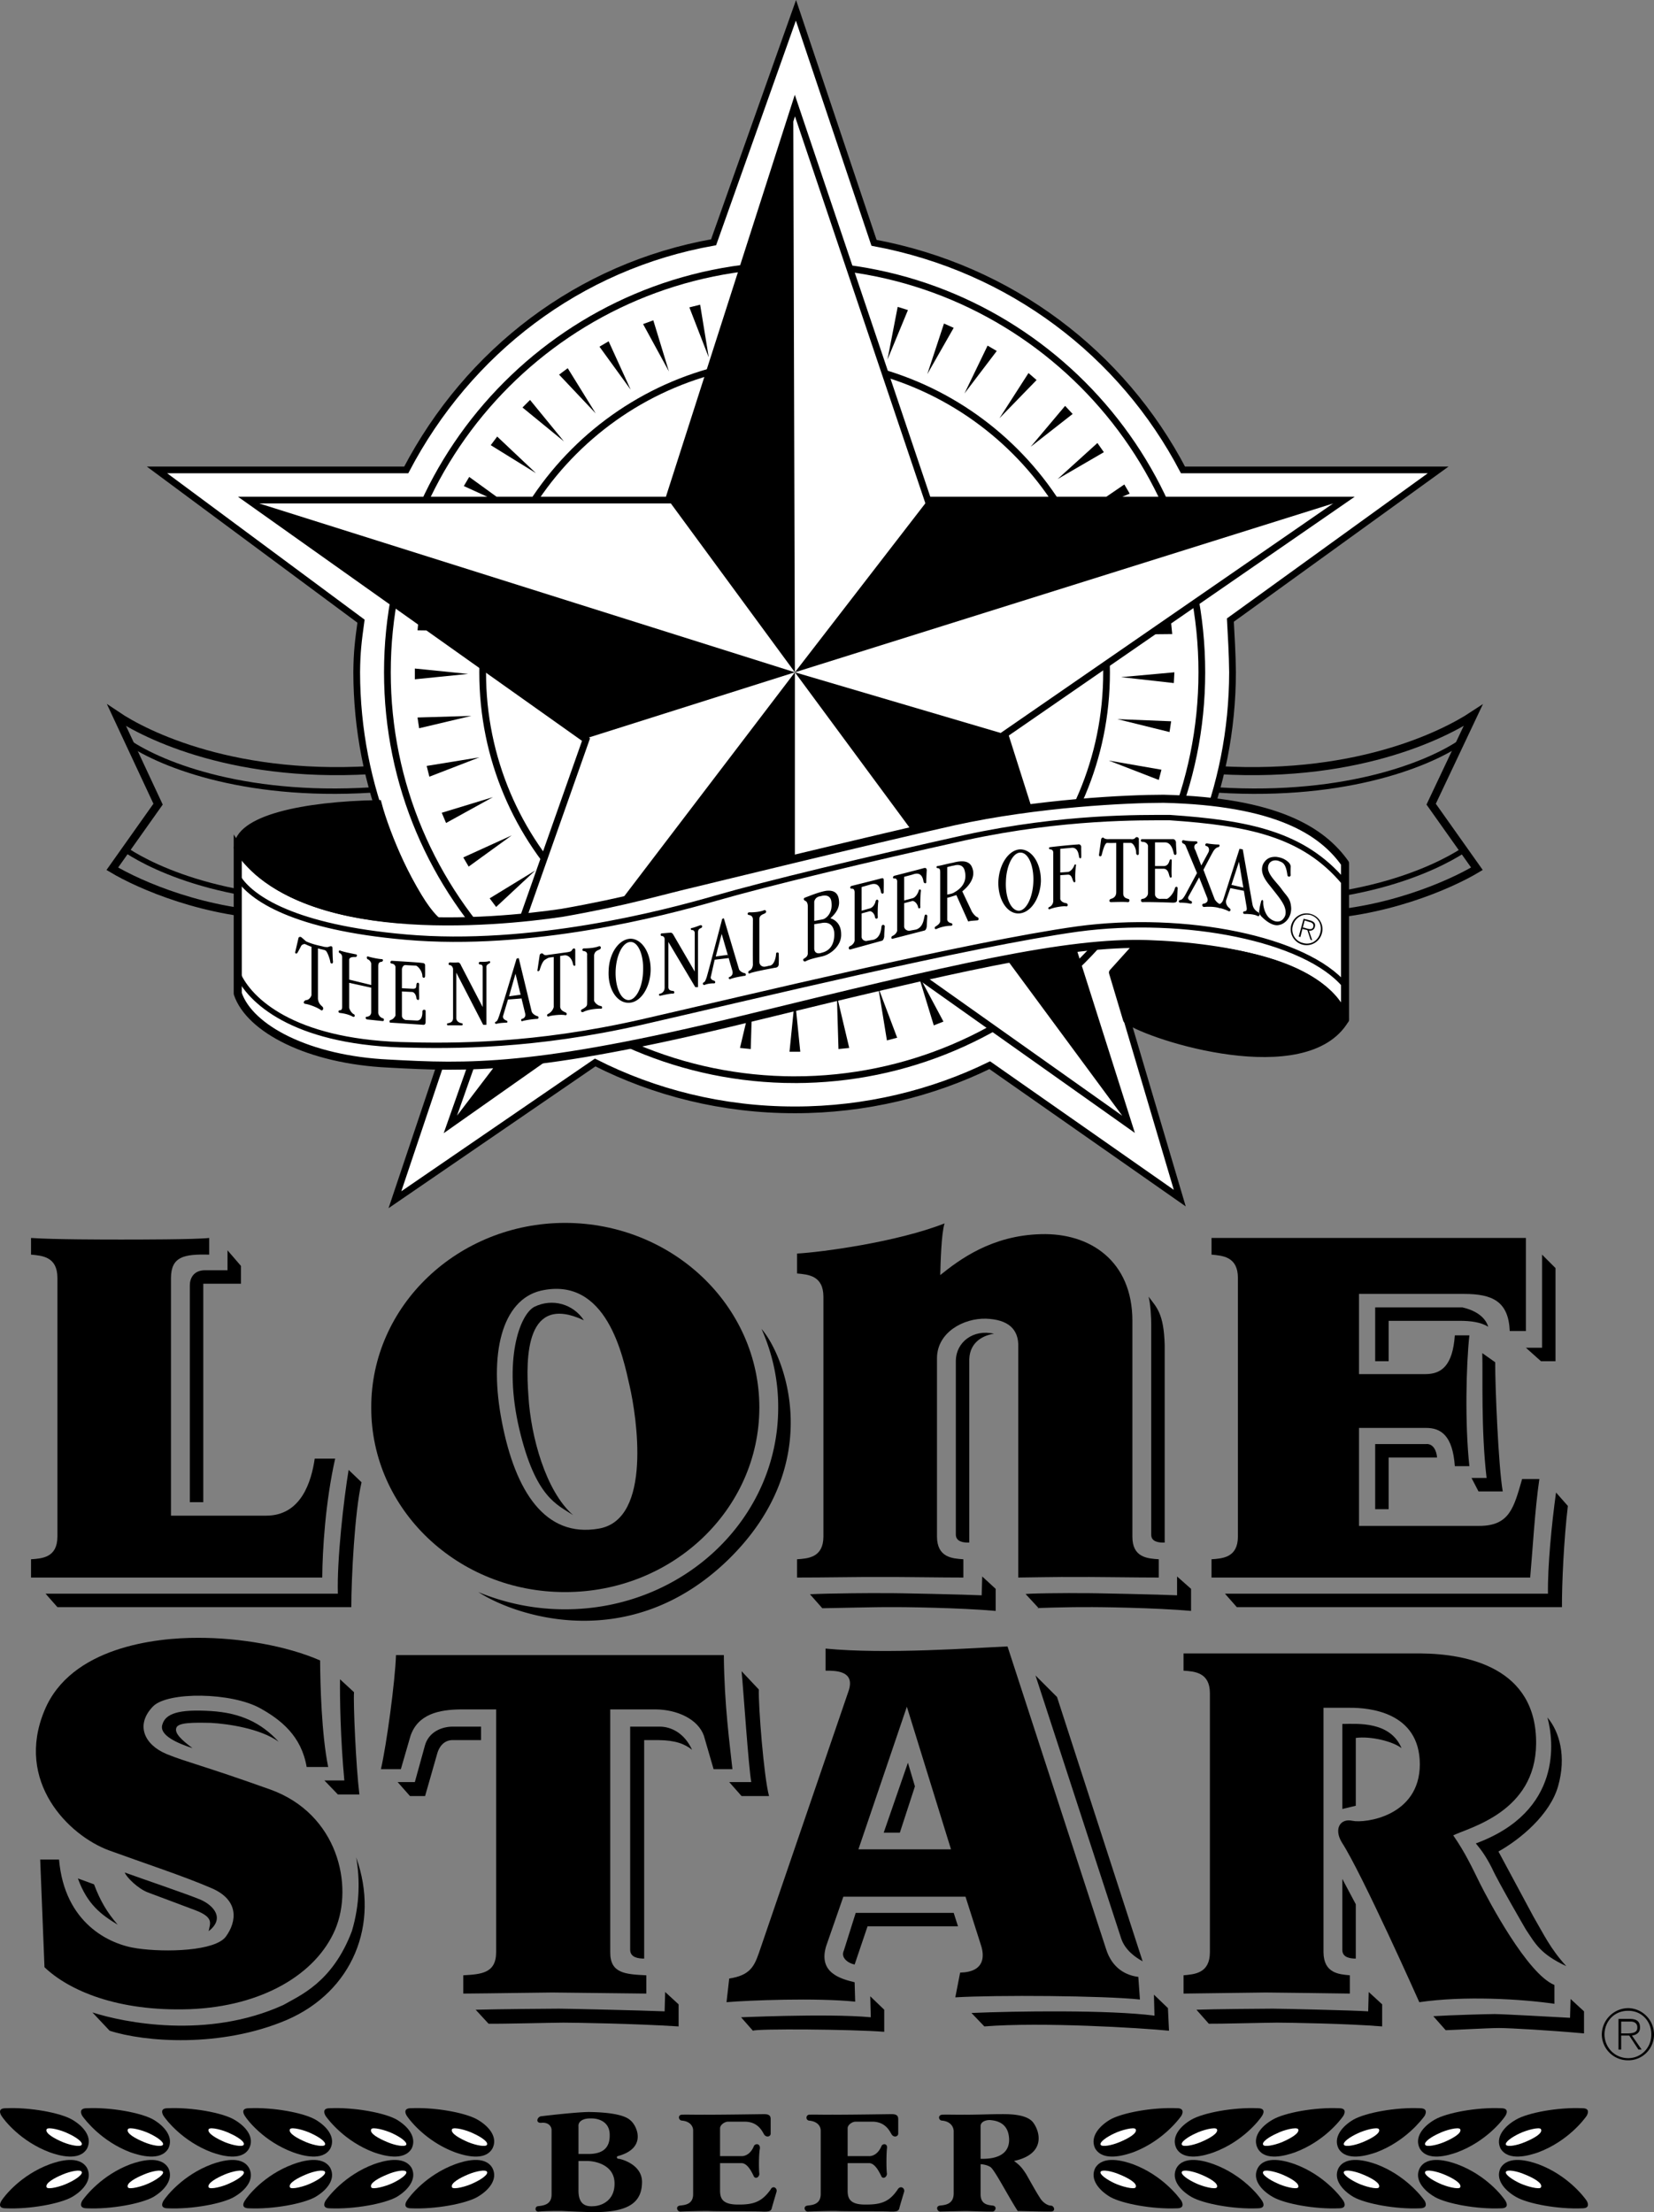 <svg xmlns="http://www.w3.org/2000/svg" width="307.264" height="411.017"><rect width="100%" height="100%" fill="#808080" stroke="none"/><path d="M31.764 237.415c.039-3.945 2.406-4.418 7.101-4.3v-3.099c-2.644.297-13.375.297-16.398.297-2.973 0-12.442 0-16.703-.297v3.098c2.05.195 4.89.356 4.902 4.3v48.102c-.012 3.903-2.851 4.059-4.902 4.2v3.398h54.101c.032-5.039.582-14.035 2.399-22.098h-3.797c-.625 4.278-2.516 10.586-9 10.598H31.764v-44.2"/><path d="m8.467 296.114 2.2 2.5h54.597c-.004-5.332.629-17.8 1.902-23.2l-2.402-2.3c-.922 5.57-2.184 16.695-2 23H8.467m29.297-17h-2.5v-40.3c.011-1.243.64-2.821 2.902-2.798h4.098v-3.703l2.5 2.903v3.3h-7v40.598m81.902 44.199v40.602c-1.05-.012-2.55-.168-2.601-1.602v-41.5h5.5c2.125.008 4.57 1.192 6 4.301-1.348-1.059-3.008-1.77-6.301-1.8h-2.598m-31.301 50.101c4.368-.121 14.153-.2 15.5-.2 1.336 0 15.223.317 19.602.5l.098-3.6 2.5 2.3v4.101c-8.399-.539-19.29-.695-21.399-.703-2.148.008-11.144.242-13.902.203l-2.399-2.601m-14.5-42.301 2.301 2.602h2.8l2.2-7.7c.52-2.039 1.781-2.671 2.8-2.703h5.4v-2.5h-5.301c-1.985.008-4.352.953-5.098 3.403l-1.902 6.898h-3.2"/><path d="M113.365 317.614h8.5c3.93.047 7.797 1.785 8.899 4.902l1.8 6.2h3.5c-.484-4.582-1.511-11.84-1.597-21.2H73.565c-.168 4.938-1.747 16.618-2.801 21.2h3.703l1.797-6.2c1.398-4.066 5.34-4.855 9.3-4.902h6.602v45.102c.012 3.953-2.828 4.109-6.101 4.3v3.399c5.64-.04 14.793-.2 16.5-.2 1.765 0 12.656.16 17.5.2v-3.399c-3.899-.191-6.739-.347-6.7-4.3v-45.102"/><path d="M137.764 310.516c.34 3.516 1.289 17.801 1.8 20.598h-4.097l2.297 2.602h5.101c-.972-3.586-2-16.84-1.898-19.801l-3.203-3.399m111.601 38.598v13.2c.012 1.433 1.512 1.59 2.5 1.6v-10.1l-2.5-4.7"/><path d="M245.865 317.313v45.403c.04 3.953 2.883 4.109 4.899 4.3v3.399c-2.965-.04-13.852-.2-15.598-.2-1.726 0-10.879.16-15.3.2v-3.399c2.05-.191 4.894-.347 4.898-4.3v-48.102c-.004-3.894-2.848-4.055-4.899-4.2v-3.198h44.102c8.523.074 21.539 2.574 21.398 16.8-.125 12.649-12.375 15.524-15.398 17 2.273 3.274 3.523 6.024 5 9 1.523 3.024 8.773 16.774 13.797 18.797v3.5c-6.149-.898-16.774-1.523-25.098-.297 0 0-10.676-23.976-14.402-29.703-1.524-2.523-.274-4.523 2-4 2.226.477 12.476-.773 12.5-10.5-.024-9.773-9.524-10.523-13-10.5h-4.899"/><path d="M222.264 373.415c3.047-.121 12.832-.2 14.203-.2 1.312 0 15.2.317 17.7.5l.097-3.6 2.5 2.3v4.101c-6.516-.539-17.406-.695-19.5-.703-2.168.008-11.164.242-12.7.203l-2.3-2.601m-42.199-120.899v34.098c-1 .04-2.5-.117-2.5-1.5v-32.3c.05-3.4 3.175-5.9 7.101-5-1.676.226-4.476 1.312-4.601 4.702m-29.598 43.7c3.031-.172 12.816-.25 14.2-.2 1.3-.05 15.187.266 17.698.399l.102-3.5 2.5 2.3v4.098c-6.535-.586-17.422-.742-19.602-.699-2.082-.043-11.078.191-12.601.2l-2.297-2.598m65.898-46.301v36.7c-1.043.038-2.543-.118-2.5-1.5v-39c0-1.2-.125-3.95-.5-5.2 1.5 2 2.84 3.086 3 9"/><path d="M210.365 245.415c0-11.125-7.875-16.375-17-16.102-9.125.227-15.125 4.727-18.699 7.602.074-2.5.2-7.625.8-9.602-8.85 3.477-22.85 5.352-27.401 5.602v3.7c2.039.194 4.878.355 4.902 4.3v44.601c-.024 3.903-2.863 4.059-4.902 4.2v3.398c4.406.012 13.562-.148 15.3-.098 1.73-.05 12.621.11 15.602.098v-3.398c-2.031-.141-4.875-.297-4.902-4.2v-33.203c.05-4.773 4.925-7.398 9.101-7.297 4.074.149 6.121 1.899 6 5.297v42.801c-.437.012 8.715-.148 10.5-.098 1.688-.05 12.578.11 15.598.098v-3.398c-2.074-.141-4.914-.297-4.899-4.2v-40.101m-19.8 50.801c-.81-.172 8.976-.25 10.3-.2 1.356-.05 15.246.266 17.801.399v-3.5l2.598 2.3v4.098c-6.574-.586-17.465-.742-19.598-.699-2.125-.043-11.121.191-8.7.2l-2.401-2.598"/><path d="M141.467 246.915c2.012 4.52 3.121 9.45 3.098 14.601.023 20.723-17.708 37.5-39.598 37.5a41.958 41.958 0 0 1-16.102-3.203c6.875 4.477 28.125 11.727 46.399-6 18.226-17.773 10.699-37.699 6.203-42.898"/><path d="M100.467 239.813c12.273-2.773 15.273 12.227 16.5 17.703 1.273 5.524 4.273 24.774-5.703 26.5-10.024 1.774-15.524-6.976-18-19.703-2.524-12.773-.024-22.773 7.203-24.5l4.5-12.597c-19.89.027-36.04 15.382-36 34.3-.04 18.965 16.11 34.32 36 34.297 19.937.024 36.086-15.332 36.098-34.297-.012-18.918-16.16-34.273-36.098-34.3l-4.5 12.597"/><path d="M108.467 245.313c-1.977-3.023-5.852-4.148-9.203-2.5-2.774 1.477-5.774 9.977-2.797 22.703 3.023 12.774 7.023 14.024 10 16-5.102-4.476-7.852-14.601-8.3-22.101-.552-7.5-.427-19.125 10.3-14.102m180.598 32c-.817 5.844-1.579 13.828-1.5 18.801h-60l2.199 2.5h60.402c-.031-4.172.36-12.738 1.098-18.8l-2.2-2.5m-5.597-26.899 2.797 2.5h2.703v-17.3l-2.5-2.5v17.3h-3m-25.5 2.5h-2.5v-10h16.2c2.198.5 4.198 1.625 4.8 3.601-1.352-.851-3.227-1.101-5.3-1.101h-13.2v7.5"/><path d="M252.467 255.313h12.398c2.875-.023 5-1.523 5.399-7.199h2.703c-.602 5.55-.852 16.426 0 24.3h-2.703c-.399-5.624-2.524-7.124-5.399-7.1h-12.398v18.202h22.297c5.726.024 6.476-3.476 8-8.703h3.203c-.852 5.852-1.227 12.977-1.703 18.301h-59.2v-3.398c2.047-.141 4.887-.297 4.903-4.2v-48.101c-.016-3.945-2.856-4.106-4.902-4.3v-3.099h58.402v17.297h-3c-.227-5.523-3.227-6.898-8.5-6.898h-19.5v14.898"/><path d="M257.967 280.415h-2.5v-12.102h9.398c1.375-.148 2 1.227 2.102 2.5h-9v9.602m17.398-29c.125 4.25-.25 14.25.801 23.2h-2.8l1.3 2.5h4.5c-.8-4.575-1.426-19.575-1.402-24l-2.399-1.7M7.467 345.516l.797 20c4.476 4.274 13.476 8.274 27 7.797 13.476-.523 23.476-6.523 27-14.797 3.476-8.226.476-21.476-12-26-12.524-4.476-15.656-5.113-19.297-6.601-4.227-1.75-5.856-5.496-2.5-8.899 2.773-2.726 14.523-2.601 19.898.399 3.82 2.133 7.625 5.125 8.602 10.898h4c-1.227-6.023-1.477-15.273-1.5-19.797-6.227-2.726-14.977-4.226-22.703-4.203-7.774-.023-23.637 1.703-28.5 13.5-5.524 13.227 4.476 23.227 12 26 6.515 2.375 13.726 4.727 19 7 5.226 2.227 4.726 6.227 2.703 9-1.977 2.727-11.227 2.977-16.5 2.203-5.227-.726-13.477-4.726-14.5-16.5h-3.5"/><path d="M35.764 324.813c-2.774-.898-6.274-2.398-5.598-4.398.574-2 2.95-2.875 9-2.5 5.442.344 9.324 2.125 12.598 5.7-3.399-2.45-9.399-3.325-12.598-3.5-3.3-.075-6.05-.075-6.402.901-.399 1.024.976 2.274 3 3.797m-21.297 24.203 3 1.098c1.148 3.05 2.398 5.176 4.398 7.5-3-1.824-5.625-3.7-7.398-8.598m8.699-1.101c3.45 1.25 11.95 4.125 14.2 5.101 2.25 1.024 4.5 3.399 1.398 5.797.226-1.398 1.101-2.523-2.5-3.898-2.801-1.055-8.797-3.3-8.797-3.3-1.852-.7-3.977-2.825-4.3-3.7m42.999-2.801c4.45 12.426-.676 24.926-12.902 30.2-12.274 5.226-26.399 4.1-32.899 2l-3.199-3.4c5.824 1.876 21.406 5.056 35.5-1.398 2.95-1.726 9.074-4.101 12.7-13.703 1.5-5.023 1.5-9.773.8-13.699m-3-33.098c-.05 3.274.074 11.024.8 18.797h-3.702l2.5 2.602h4c-.649-5.25-1.149-17-1-19l-2.598-2.399m188.699 23.5-2.5.598v-15.8c2.875-.024 8.875-.524 11 4.5-1.625-1.274-5.75-2.274-8.5-1.9v12.602m14.399 39.098c3.047-.195 10.082-.398 11.402-.398 1.363 0 11.5.566 14 .699l.098-3.5 2.5 2.3v4.098c-6.516-.586-13.656-.992-15.797-1-2.121.008-8.367.367-9.902.403l-2.301-2.602m7.902-32.098c.95 1.149 1.824 2.274 3 4.598 1.074 2.426 6.3 11.402 6.3 11.402 1.774 2.649 2.65 4.524 7.5 6.797-2.976-3.273-4.1-5.773-6.1-9.199l-6.5-12.098c4-2.226 9.624-6.851 11.1-12.203 1.524-5.398.274-10.023-2-12.699 1.15 4.176 2.9 17.426-13.3 23.402m-94.801 9.899 2.899 9.101c.601 1.899.726 4.899-3.899 5l-.898 4.598c7.523-.45 27.523-.324 34.297.402l-.297-4.203c-2.227-.273-4.852-1.523-6-5.199l-18.3-56.2c-5.927.25-22.552 1.5-33.802.4v4.1c1.875 0 5.5 0 4.301 3.7l-16.7 48.8c-.85 2.376-1.6 4.126-5.5 4.7l-.5 4.402c4.15-.351 16.65-.851 23.9-.101l-.102-3.602c-2.649-.648-6.774-1.773-5.297-6.699l3.2-9.2 2.8-8.8 9-26.5 8.2 26.5h-17.2l-2.8 8.8h22.698"/><path d="M164.166 340.516h3l2.8-8.601-1.3-4.399-4.5 13m13.801 17.399-.8-2.5h-18.2l-2.203 7c-.649 1.375.851 2.375 2 2.601l2.402-7.101h16.8m2.501 16.101c8.148-.351 25.648-.601 34 .5l-.102-3.902 2.602 2.5.2 4.2c-5.302-.524-23.677-1.65-34.302-.798l-2.398-2.5m-42.801.797c-1.8.102 15.824-.773 24.098 0l-.098-3.898 2.598 2.5v4.101c-6.149-.476-23.649-.601-24.399-.203l-2.199-2.5m54.699-63.5 4 4 15.899 49.102c-1.149-.625-3.274-2-4-4.3l-15.899-48.802m108.801 64.301h1.598c.668-.05 1.43.211 1.402 1.102.027.984-.914 1.074-1.8 1.097h-1.2v.403h1.5l1.7 2.597h.6l-1.8-2.597c.86-.118 1.52-.57 1.5-1.5.02-1.036-.547-1.579-1.8-1.602h-2.2v5.7h.5v-5.2"/><path d="M302.467 373.114a4.887 4.887 0 0 1 4.797 4.902c.008 2.657-2.153 4.817-4.797 4.797a4.856 4.856 0 0 1-4.902-4.797 4.964 4.964 0 0 1 4.902-4.902v.5c-2.512-.027-4.375 1.887-4.402 4.402.027 2.422 1.914 4.391 4.402 4.399 2.453-.008 4.312-1.988 4.297-4.399.015-2.504-1.832-4.43-4.297-4.402v-.5m-211 26.102c1.086-2.082-.602-4.145-2.8-5.403-2.177-1.242-7.74-2.304-12.302-2.097-1.062-.02-1.312.543-.8 1.398.488.77 3.55 4.77 9 6.8 1.675.595 5.488 1.72 6.902-.698"/><path fill="#fff" d="M83.967 395.614c-.352.77 1.523 1.77 3 2.402 1.523.618 3.273.93 3.5.5.316-.52-1.164-1.507-2.5-2.101-1.29-.656-3.727-1.281-4-.8"/><path d="M91.467 402.813c1.086 2.07-.602 4.133-2.8 5.403-2.177 1.23-7.74 2.293-12.302 2.097-1.062.008-1.312-.554-.8-1.398.488-.781 3.55-4.781 9-6.8 1.675-.606 5.488-1.731 6.902.698"/><path fill="#fff" d="M83.967 406.415c-.352-.781 1.523-1.781 3-2.399 1.523-.632 3.273-.945 3.5-.5.316.504-1.164 1.493-2.5 2.098-1.29.645-3.727 1.27-4 .8"/><path d="M76.467 399.216c1.023-2.082-.664-4.145-2.8-5.403-2.24-1.242-7.802-2.304-12.403-2.097-1.024-.02-1.274.543-.797 1.398.523.77 3.586 4.77 9 6.8 1.71.595 5.523 1.72 7-.698"/><path fill="#fff" d="M68.967 395.614c-.414.77 1.46 1.77 3 2.402 1.46.618 3.21.93 3.5.5.254-.52-1.227-1.507-2.5-2.101-1.352-.656-3.79-1.281-4-.8"/><path d="M76.467 402.813c1.023 2.07-.664 4.133-2.8 5.403-2.24 1.23-7.802 2.293-12.403 2.097-1.024.008-1.274-.554-.797-1.398.523-.781 3.586-4.781 9-6.8 1.71-.606 5.523-1.731 7 .698"/><path fill="#fff" d="M68.967 406.415c-.414-.781 1.46-1.781 3-2.399 1.46-.632 3.21-.945 3.5-.5.254.504-1.227 1.493-2.5 2.098-1.352.645-3.79 1.27-4 .8"/><path d="M61.365 399.216c1.063-2.082-.625-4.145-2.8-5.403-2.2-1.242-7.762-2.304-12.301-2.097-1.086-.02-1.336.543-.797 1.398.46.77 3.523 4.77 9 6.8 1.648.595 5.46 1.72 6.898-.698"/><path fill="#fff" d="M53.865 395.614c-.375.77 1.5 1.77 3 2.402 1.5.618 3.25.93 3.5.5.293-.52-1.187-1.507-2.5-2.101-1.312-.656-3.75-1.281-4-.8"/><path d="M61.365 402.813c1.063 2.07-.625 4.133-2.8 5.403-2.2 1.23-7.762 2.293-12.301 2.097-1.086.008-1.336-.554-.797-1.398.46-.781 3.523-4.781 9-6.8 1.648-.606 5.46-1.731 6.898.698"/><path fill="#fff" d="M53.865 406.415c-.375-.781 1.5-1.781 3-2.399 1.5-.632 3.25-.945 3.5-.5.293.504-1.187 1.493-2.5 2.098-1.312.645-3.75 1.27-4 .8"/><path d="M46.264 399.216c1.101-2.082-.586-4.145-2.797-5.403-2.164-1.242-7.727-2.304-12.3-2.097-1.052-.02-1.302.543-.802 1.398.5.77 3.563 4.77 9 6.8 1.688.595 5.5 1.72 6.899-.698"/><path fill="#fff" d="M38.764 395.614c-.336.77 1.539 1.77 3 2.402 1.539.618 3.289.93 3.5.5.332-.52-1.149-1.507-2.5-2.101-1.274-.656-3.711-1.281-4-.8"/><path d="M46.264 402.813c1.101 2.07-.586 4.133-2.797 5.403-2.164 1.23-7.727 2.293-12.3 2.097-1.052.008-1.302-.554-.802-1.398.5-.781 3.563-4.781 9-6.8 1.688-.606 5.5-1.731 6.899.698"/><path fill="#fff" d="M38.764 406.415c-.336-.781 1.539-1.781 3-2.399 1.539-.632 3.289-.945 3.5-.5.332.504-1.149 1.493-2.5 2.098-1.274.645-3.711 1.27-4 .8"/><path d="M31.264 399.216c1.039-2.082-.649-4.145-2.797-5.403-2.227-1.242-7.79-2.304-12.3-2.097-1.114-.02-1.364.543-.903 1.398.539.77 3.601 4.77 9 6.8 1.726.595 5.539 1.72 7-.698"/><path fill="#fff" d="M23.764 395.614c-.399.77 1.476 1.77 3 2.402 1.476.618 3.226.93 3.5.5.27-.52-1.211-1.507-2.5-2.101-1.336-.656-3.774-1.281-4-.8"/><path d="M31.264 402.813c1.039 2.07-.649 4.133-2.797 5.403-2.227 1.23-7.79 2.293-12.3 2.097-1.114.008-1.364-.554-.903-1.398.539-.781 3.601-4.781 9-6.8 1.726-.606 5.539-1.731 7 .698"/><path fill="#fff" d="M23.764 406.415c-.399-.781 1.476-1.781 3-2.399 1.476-.632 3.226-.945 3.5-.5.27.504-1.211 1.493-2.5 2.098-1.336.645-3.774 1.27-4 .8"/><path d="M16.166 399.216c1.074-2.082-.613-4.145-2.8-5.403-2.188-1.242-7.75-2.304-12.301-2.097-1.075-.02-1.325.543-.801 1.398.476.77 3.539 4.77 9 6.8 1.664.595 5.476 1.72 6.902-.698"/><path fill="#fff" d="M8.666 395.614c-.363.77 1.512 1.77 3 2.402 1.512.618 3.262.93 3.5.5.305-.52-1.176-1.507-2.5-2.101-1.3-.656-3.738-1.281-4-.8"/><path d="M16.166 402.813c1.074 2.07-.613 4.133-2.8 5.403-2.188 1.23-7.75 2.293-12.301 2.097-1.075.008-1.325-.554-.801-1.398.476-.781 3.539-4.781 9-6.8 1.664-.606 5.476-1.731 6.902.698"/><path fill="#fff" d="M8.666 406.415c-.363-.781 1.512-1.781 3-2.399 1.512-.632 3.262-.945 3.5-.5.305.504-1.176 1.493-2.5 2.098-1.3.645-3.738 1.27-4 .8"/><path d="M126.467 410.915c-.664.094-1.04-.969-.203-1.102.789-.117 2.539-.117 2.5-2.199v-11.7c.039-.843-.586-1.78-2.098-1.898-.676-.07-.8-1.132.098-1.101.976-.031 3.226.031 4.101 0 2.438.031 10.063-.094 11.102-.102 1.086.008 1.21.446 1.2 1v2.602c.01.594-.802.781-1.2.2-.352-.544-1.102-2.481-3.8-2.4h-2.903c-.586-.019-1.461.544-1.5 1.2v5.2h4.101c.813-.044 1.688-.606 2.2-1.9.238-.456 1.175-.519 1.101.5-.176.794-.238 3.419-.101 4.7-.012.656-.825 1.094-1.098.3-.352-.706-1.102-2.269-2.203-2.3h-4v5.2c.039 1.331.414 2.519 3.402 2.5 2.887.019 4.387-.544 6-2.802.387-.804 1.262-.304 1.098.403 0 0-.774 2.605-.899 3.097-.125.508-.437.633-1.699.602-1.238-.094-8.55-.031-9.7-.102-1.226-.054-4.726.07-5.5.102m23.7 0c-.676.094-1.05-.969-.2-1.102.774-.117 2.524-.117 2.5-2.199v-11.7c.024-.843-.6-1.78-2.202-1.898a.56.56 0 0 1 .203-1.101c.96-.031 3.21.031 4.098 0 2.425.031 10.05-.094 11.101-.102 1.074.008 1.2.446 1.2 1v2.602c0 .594-.813.781-1.2.2-.363-.544-1.113-2.481-3.8-2.4h-2.9c-.6-.019-1.476.544-1.5 1.2v5.2h4.099c.8-.044 1.675-.606 2.199-1.9.226-.456 1.164-.519 1 .5-.086.794-.149 3.419 0 4.7-.024.656-.836 1.094-1.098.3-.363-.706-1.113-2.269-2.2-2.3h-4v5.2c.024 1.331.4 2.519 3.298 2.5 2.976.019 4.476-.544 6-2.802.476-.804 1.351-.304 1.203.403 0 0-.79 2.605-.902 3.097-.137.508-.45.633-1.7.602-1.25-.094-8.562-.031-9.699-.102-1.238-.054-4.738.07-5.5.102m32-15.801c-.05-.98 1.137-1.23 1.8-1.2.712.095 3.462.22 3.5 3.7-.038 3.52-3.976 3.52-5.3 3.5v1c.7.02 1.824.332 2.098.8.914 1.032 3.289 5.595 4.8 7.9.989.007 4.989.132 6.102.1 1.012.032.7-1.03.098-1.1-.711.007-1.649-.68-2.098-1.5-.55-.805-1.8-3.055-2.5-4.298-.598-.918-1.05-1.632-2.3-2.5 5.812-1.257 4.937-5.257 3.6-7.101-1.288-1.781-5.163-1.594-6.5-1.602-1.413.008-4.663.133-6.3.102-.863.031-3.113-.031-4 0-.988-.031-.863 1.031-.2 1.101 1.524.118 2.15 1.055 2.2 1.899v11.7c-.05 2.081-1.8 2.081-2.601 2.198-.825.133-.45 1.196.199 1.102 1.601-.031 3.914-.094 4.703-.102.71.008 3.773.133 4.797.102.664.094 1.039-.969.203-1.102-.79-.117-2.352-.117-2.3-2.199v-12.5m-79.7.699c.023-.68-.54-1.492-1.8-1.398-1.24.156-.927-1.031-.2-1.2 1.71-.206 6.648-.769 8.898-.8 2.25.031 6.438.219 7.801 1.601 1.137.93 3.137 5.118-2.402 6.598-.274.082-.211.52.203.5.336.02 4.46 1.02 4.297 4.5-.086 3.395-2.211 5.457-9 5.402-1.649-.008-4.336-.132-5.598-.203-1.05-.047-3.738.008-4.5.102-.863.156-.863-.969-.2-1 1.02-.121 2.462-.281 2.5-2.102l5-.898c-.038 2.844 1.524 3.094 2.798 3 1.226-.031 3.914-.844 3.902-4.2.012-3.269-3.176-4.144-5-4.199h-1.7v-1.3h1.9c2.562-.02 3.937-1.082 3.898-3.5.039-2.457-2.024-3.145-3.5-3.102-1.399-.043-2.399.52-2.297 1.5v11.8l-5 .9v-12m101 3.402c-1.04-2.082.648-4.145 2.797-5.403 2.226-1.242 7.789-2.304 12.402-2.097 1.012-.02 1.262.543.8 1.398-.538.77-3.6 4.77-9 6.8-1.726.595-5.538 1.72-7-.698"/><path fill="#fff" d="M210.967 395.614c.398.77-1.477 1.77-3 2.402-1.477.618-3.227.93-3.5.5-.27-.52 1.21-1.507 2.5-2.101 1.336-.656 3.773-1.281 4-.8"/><path d="M203.467 402.813c-1.04 2.07.648 4.133 2.797 5.403 2.226 1.23 7.789 2.293 12.402 2.097 1.012.008 1.262-.554.8-1.398-.538-.781-3.6-4.781-9-6.8-1.726-.606-5.538-1.731-7 .698"/><path fill="#fff" d="M210.967 406.415c.398-.781-1.477-1.781-3-2.399-1.477-.632-3.227-.945-3.5-.5-.27.504 1.21 1.493 2.5 2.098 1.336.645 3.773 1.27 4 .8"/><path d="M218.565 399.216c-1.075-2.082.613-4.145 2.8-5.403 2.188-1.242 7.75-2.304 12.301-2.097 1.074-.02 1.324.543.8 1.398-.476.77-3.538 4.77-9 6.8-1.663.595-5.476 1.72-6.901-.698"/><path fill="#fff" d="M226.065 395.614c.363.77-1.512 1.77-3 2.402-1.512.618-3.262.93-3.5.5-.305-.52 1.175-1.507 2.5-2.101 1.3-.656 3.738-1.281 4-.8"/><path d="M218.565 402.813c-1.075 2.07.613 4.133 2.8 5.403 2.188 1.23 7.75 2.293 12.301 2.097 1.074.008 1.324-.554.8-1.398-.476-.781-3.538-4.781-9-6.8-1.663-.606-5.476-1.731-6.901.698"/><path fill="#fff" d="M226.065 406.415c.363-.781-1.512-1.781-3-2.399-1.512-.632-3.262-.945-3.5-.5-.305.504 1.175 1.493 2.5 2.098 1.3.645 3.738 1.27 4 .8"/><path d="M233.666 399.216c-1.113-2.082.574-4.145 2.8-5.403 2.15-1.242 7.712-2.304 12.298-2.097 1.039-.02 1.289.543.8 1.398-.511.77-3.574 4.77-9 6.8-1.699.595-5.511 1.72-6.898-.698"/><path fill="#fff" d="M241.166 395.614c.324.77-1.55 1.77-3 2.402-1.55.618-3.3.93-3.5.5-.344-.52 1.137-1.507 2.5-2.101 1.262-.656 3.7-1.281 4-.8"/><path d="M233.666 402.813c-1.113 2.07.574 4.133 2.8 5.403 2.15 1.23 7.712 2.293 12.298 2.097 1.039.008 1.289-.554.8-1.398-.511-.781-3.574-4.781-9-6.8-1.699-.606-5.511-1.731-6.898.698"/><path fill="#fff" d="M241.166 406.415c.324-.781-1.55-1.781-3-2.399-1.55-.632-3.3-.945-3.5-.5-.344.504 1.137 1.493 2.5 2.098 1.262.645 3.7 1.27 4 .8"/><path d="M248.666 399.216c-1.05-2.082.637-4.145 2.8-5.403 2.212-1.242 7.774-2.304 12.298-2.097 1.101-.02 1.351.543.902 1.398-.55.77-3.613 4.77-9 6.8-1.738.595-5.55 1.72-7-.698"/><path fill="#fff" d="M256.166 395.614c.387.77-1.488 1.77-3 2.402-1.488.618-3.238.93-3.5.5-.281-.52 1.2-1.507 2.5-2.101 1.324-.656 3.762-1.281 4-.8"/><path d="M248.666 402.813c-1.05 2.07.637 4.133 2.8 5.403 2.212 1.23 7.774 2.293 12.298 2.097 1.101.008 1.351-.554.902-1.398-.55-.781-3.613-4.781-9-6.8-1.738-.606-5.55-1.731-7 .698"/><path fill="#fff" d="M256.166 406.415c.387-.781-1.488-1.781-3-2.399-1.488-.632-3.238-.945-3.5-.5-.281.504 1.2 1.493 2.5 2.098 1.324.645 3.762 1.27 4 .8"/><path d="M263.764 399.216c-1.086-2.082.601-4.145 2.8-5.403 2.176-1.242 7.739-2.304 12.301-2.097 1.063-.02 1.313.543.801 1.398-.488.77-3.55 4.77-9 6.8-1.676.595-5.488 1.72-6.902-.698"/><path fill="#fff" d="M271.264 395.614c.351.77-1.524 1.77-3 2.402-1.524.618-3.274.93-3.5.5-.317-.52 1.164-1.507 2.5-2.101 1.289-.656 3.726-1.281 4-.8"/><path d="M263.764 402.813c-1.086 2.07.601 4.133 2.8 5.403 2.176 1.23 7.739 2.293 12.301 2.097 1.063.008 1.313-.554.801-1.398-.488-.781-3.55-4.781-9-6.8-1.676-.606-5.488-1.731-6.902.698"/><path fill="#fff" d="M271.264 406.415c.351-.781-1.524-1.781-3-2.399-1.524-.632-3.274-.945-3.5-.5-.317.504 1.164 1.493 2.5 2.098 1.289.645 3.726 1.27 4 .8"/><path d="M278.764 399.216c-1.024-2.082.664-4.145 2.902-5.403 2.137-1.242 7.7-2.304 12.3-2.097 1.024-.02 1.274.543.798 1.398-.524.77-3.586 4.77-9 6.8-1.711.595-5.524 1.72-7-.698"/><path fill="#fff" d="M286.264 395.614c.414.77-1.461 1.77-3 2.402-1.461.618-3.211.93-3.5.5-.254-.52 1.226-1.507 2.5-2.101 1.351-.656 3.789-1.281 4-.8"/><path d="M278.764 402.813c-1.024 2.07.664 4.133 2.902 5.403 2.137 1.23 7.7 2.293 12.3 2.097 1.024.008 1.274-.554.798-1.398-.524-.781-3.586-4.781-9-6.8-1.711-.606-5.524-1.731-7 .698"/><path fill="#fff" d="M286.264 406.415c.414-.781-1.461-1.781-3-2.399-1.461-.632-3.211-.945-3.5-.5-.254.504 1.226 1.493 2.5 2.098 1.351.645 3.789 1.27 4 .8"/><path fill="none" stroke="#000" stroke-width="1.5" d="M223.865 142.915c27.5 2.25 44.5-6.5 49.801-10l-7.8 16.5 8.5 12c-5 3-17.5 8.5-31.7 8.7l-23.3-12.7zm0 0"/><path fill="none" stroke="#000" d="M271.365 137.915c-6.25 4.25-22.5 10.75-47.5 8.7m47.801 11.499c-4.8 3.05-20.3 11.05-47.8 8.8"/><path fill="none" stroke="#000" stroke-width="1.5" d="M71.365 142.915c-27.5 2.25-44.5-6.5-49.699-10l7.7 16.5-8.5 12c5 3 17.5 8.5 31.8 8.7l23.2-12.7zm0 0"/><path fill="none" stroke="#000" d="M23.865 137.915c6.25 4.25 22.5 10.75 47.5 8.7m-47.699 11.499c4.7 3.05 20.2 11.05 47.7 8.8"/><path fill="#fff" d="M206.764 180.716c13.726-14.52 22.168-34.172 22.203-55.801-.035-3.469-.25-6.887-.402-9.7l38.601-27.902h-47.402c-11.285-21.57-31.973-37.472-57.399-42.199l-14.5-43.2-15.3 43.102C107.529 49.45 86.979 65.31 75.467 87.313h-46.3l37.898 28.102c-.504 3.672-.766 5.68-.801 9.5.035 21.246 8.18 40.586 21.5 55.101l-14.399 42.899 37.2-25.5c10.945 5.558 23.617 8.816 37.101 8.8 13.184.016 25.68-3.144 36.2-8.3l35.3 24.7-12.402-41.9"/><path fill="none" stroke="#000" stroke-width="1.25" d="M206.764 180.716c13.726-14.52 22.168-34.172 22.203-55.801-.035-3.469-.25-6.887-.402-9.7l38.601-27.902h-47.402c-11.285-21.57-31.973-37.472-57.399-42.199l-14.5-43.2-15.3 43.102C107.529 49.45 86.979 65.31 75.467 87.313h-46.3l37.898 28.102c-.504 3.672-.766 5.68-.801 9.5.035 21.246 8.18 40.586 21.5 55.101l-14.399 42.899 37.2-25.5c10.945 5.558 23.617 8.816 37.101 8.8 13.184.016 25.68-3.144 36.2-8.3l35.3 24.7zm0 0"/><path fill="none" stroke="#000" stroke-width="1.25" d="M147.666 200.614c41.734-.039 75.61-33.914 75.598-75.7.011-41.784-33.864-75.66-75.598-75.698-41.836.039-75.71 33.914-75.7 75.699-.01 41.785 33.864 75.66 75.7 75.7Zm0 0"/><path fill="none" stroke="#000" stroke-width="1.25" d="M147.666 182.915c31.973-.016 57.934-25.977 57.899-58 .035-32.024-25.926-57.985-57.899-58-32.074.015-58.035 25.976-58 58-.035 32.023 25.926 57.984 58 58zm0 0"/><path d="m148.666 195.415-1-9.899-1 9.899zm9.098-.699-2.297-9.7.297 9.899zm-20.297 0 2.297-9.7-.297 9.899zm29.199-1.903-3.5-9.297 1.598 9.797zm8.598-3-4.7-8.797 2.903 9.5zm40.5-46.797-9.797-1.703 9.297 3.602zm1.801-9-10-.402 9.699 2.402zm.601-9.101-9.902.898 9.8 1.102zm-.601-9.102-9.7 2.102 9.899-.102zm-8.7-25.797-8.199 5.598 9.2-3.898zm-5-7.703-7.398 6.703 8.598-5zm-6-6.898-6.398 7.601 7.797-6.101zm-6.8-6.102-5.399 8.403 6.899-7.102zm-7.598-5.097-4.3 8.898 6-7.898zm-8.102-4.102-3.101 9.402 4.902-8.601zm-8.601-3.098-1.899 9.797 3.801-9.199zm-38.699.098 3.601 9.3-1.601-9.8zm-8.598 3.102 4.797 8.8-2.899-9.5zm-8.102 4.199 5.801 8-4.101-9zm-7.5 5.199 6.801 7.2-5.2-8.4zm-6.8 6.102 7.699 6.3-6.297-7.703zm-5.899 7 8.399 5.199-7.2-6.8zm-5 7.597 9 4.102-8-5.8zm-8.601 26.801 9.902.2-9.703-2.2zm-.5 9.102 9.902-1-9.902-1zm.8 9.097 9.7-2.297-10 .297zm1.899 9 9.3-3.597-9.8 1.597zm3.101 8.602 8.7-4.8-9.5 2.901zm4.2 8.101 8-5.8-9 4.097zm5.101 7.5 7.3-6.8-8.5 5.199zm0 0"/><path fill="#fff" d="M46.166 92.915h78l23.5-73.3 24.7 73.3h77.3l-63 43.5 23 72.5-62.8-44.5-63.2 44.5 25.2-71.5-62.7-44.5"/><path fill="none" stroke="#000" stroke-width="1.25" d="M46.166 92.915h78l23.5-73.3 24.7 73.3h77.3l-63 43.5 23 72.5-62.8-44.5-63.2 44.5 25.2-71.5zm0 0"/><path d="M147.666 124.915v39.5l-64 44.5zm0 0-39.5 12.5-62-44.5zm0 0-23.5-32 23.2-72.5zm0 0 24.7-32h77.3zm0 0 39 11.5 23 72.5zm0 0"/><path fill="#fff" d="M216.166 148.415c20.95.5 29.45 6 33.7 12v29c-3.25-10-21.75-13.5-36.7-14-15.05-.5-36.05 4.5-75 14-39.05 9.5-51.3 9-66 8.2-14.8-.7-25.8-6.45-28-13v-27c11.45 17.3 47.488 13.866 60.2 12 12.5-2.2 17.75-3.95 25.3-5.7 0 0 31.7-7.75 47.5-11.3 15.7-3.45 32.45-4.2 39-4.2"/><path fill="none" stroke="#000" stroke-linejoin="round" stroke-width="1.5" d="M216.166 148.415c20.95.5 29.45 6 33.7 12v29c-3.25-10-21.75-13.5-36.7-14-15.05-.5-36.05 4.5-75 14-39.05 9.5-51.3 9-66 8.2-14.8-.7-25.8-6.45-28-13v-27c11.45 17.3 47.488 13.866 60.2 12 12.5-2.2 17.75-3.95 25.3-5.7 0 0 31.7-7.75 47.5-11.3 15.7-3.45 32.45-4.2 39-4.2zm0 0"/><path d="M44.166 157.614c-.05-5.45 12.45-7.95 26-8.2 1.45 5.5 6.2 17 10.7 21.5-8.25.25-29-1.25-36.7-13.3"/><path fill="none" stroke="#000" stroke-width="1.5" d="M44.166 157.614c-.05-5.45 12.45-7.95 26-8.2 1.45 5.5 6.2 17 10.7 21.5-8.25.25-29-1.25-36.7-13.3zm0 0"/><path d="m211.365 175.614-4.601 5.102 2.601 8.699c4.5 3.25 33.25 12.25 40.5 0-1.75-4.5-7.75-13.25-38.5-13.8"/><path fill="none" stroke="#000" stroke-linejoin="round" stroke-width="1.5" d="m211.365 175.614-4.601 5.102 2.601 8.699c4.5 3.25 33.25 12.25 40.5 0-1.75-4.5-7.75-13.25-38.5-13.8zm0 0"/><path fill="none" stroke="#000" stroke-linejoin="round" d="M249.666 163.915c-7.55-9-17.8-11-32.3-12-5.25 0-19.75-.25-38 3.7-18.25 4.05-37 8.55-46.5 11.3s-34.25 9.25-57.5 7.2c-20.692-1.806-28.75-7.2-31.2-11.2m0 18c2.2 5 10.2 12.5 30.2 13.2 10 .3 25 .3 44.8-4.2 19.7-4.5 60.95-14.5 81-17.3 19.95-2.7 42.45 1.8 49.7 10.5"/><path d="m55.467 174.216-.602 2.597c-.132.371.227.489.399.203.207-.336.703-1.3.703-1.3.125-.18.46-.348.7-.301.335.144.714.336 1.198.5v9c-.125.433-.53.86-.898.898-.445.012-.777.559-.3.703.573.047 2.265.622 3 1.2.292.136.554-.391.198-.7-.453-.406-.691-.691-.8-1.402v-9.398c.562.18 1.207.25 1.402.398.281.09.781 1.43.898 2.102-.02.328.48.496.5 0-.074-.696-.09-2.082-.101-2.5.011-.442-.227-.485-.7-.301-.124.074-.414.074-.898 0-.469-.164-1.758-.309-3.3-1-.223-.192-.56-.5-.801-.7-.235-.23-.473-.136-.598 0m7.699 2.399c.875.328 2.211.543 2.899.7.39.011.27.488 0 .5-.352-.012-1.141-.036-1.2.5v3.702l4.102 1v-4c-.078-.234-.223-.617-.703-.8-.14-.125-.211-.555.101-.5.403.136 1.813.468 2.602.5.285.066.21.421-.102.5-.355.02-.547.16-.601.699v8.8c.054.38.344.856.902 1 .203.048.227.57-.101.5-.34-.023-2.036-.214-2.899-.3-.281-.082-.351-.512 0-.5.363-.059.723-.203.8-.8v-4.599l-4.1-.902v4.602c.058.375.417.972.8 1.199.356.105.285.656-.101.5-.329-.18-1.094-.563-2.399-.7-.363-.027-.414-.503 0-.5.352-.054.328-.245.399-.5v-9.402c-.047-.367-.168-.558-.399-.699-.293-.05-.316-.578 0-.5m9.598 1.902c-.2.004-.367.36-.098.5.328.051.66.125.8.598v9.102c-.14.257-.425.687-.902.8-.214.008-.312.508 0 .5.31.008 6.102.399 6.102.399.32.015.414-.297.398-.602a42.7 42.7 0 0 0 0-2c.016-.222-.535-.343-.597.102.015.414.015 1.777-1.102 1.7l-2-.099c-.176-.039-.605-.207-.699-.703v-4.597l1.898.097c.368.031.75.508.801 1.203.043.258.52.473.5 0 .02-.574-.05-1.984 0-2.5.047-.582-.48-.511-.5-.101-.074.355.094.832-.699.8l-2-.1v-3.599c.094-.328.238-.71.7-.703.398.043 1.898.102 1.898.102.41.105 1.218 1.062 1.203 2 .062.351.52.375.5-.102.02-.383 0-2 0-2-.004-.246-.219-.386-.602-.398-.285-.086-5.601-.399-5.601-.399m10.801.297c.386.04 1.222.063 1.5 0 .246.016.437.184.601.602l4 7.7v-7.5c-.012-.165-.156-.45-.5-.4-.18.02-.394-.41 0-.5.418-.003 1.063.02 1.598-.1.3-.142.441.26.101.401-.28.196-.543.243-.5.797v10.602h-.601l-5-9.7v8.5c.023.5.5.833 1 .9.215-.017.336.46-.098.401-.379.008-1.766-.039-2.402 0-.27.036-.34-.398 0-.402.375-.09.855-.184.902-.898v-9.2c-.074-.375-.289-.66-.602-.703-.308.043-.285-.46 0-.5m8.7 11.403c-.34.093-.434-.32-.098-.403.211-.097.379-.527.5-.898.164-.297 3.3-10.8 3.3-10.8l.4-.099 2.398 9.899c.082.367.605.773 1.101.898.246.067.246.496-.101.5-.418-.004-1.992.188-2.7.403-.25.14-.367-.336-.097-.403.3-.078.734-.312.597-1l-1.8-7.398-1.2 4.199 2.2-.3.101.702-2.5.2-.898 3c-.09.355.031.664.597.898.172-.02.34.41 0 .402-.421.008-1.304.055-1.8.2m24.902-15.2c1.375-.011 2.438 2.407 2.3 5.399-.07 2.973-1.3 5.39-2.702 5.398-1.434-.008-2.496-2.425-2.399-5.398.11-2.992 1.344-5.41 2.801-5.399v-.601c-2.187.05-4.031 2.71-4.101 6-.16 3.27 1.5 5.933 3.699 5.898 2.129.035 3.972-2.629 4.101-5.898.102-3.29-1.558-5.95-3.699-6v.601m72.399-16.601c1.445-.024 2.511 2.394 2.402 5.398-.098 2.961-1.332 5.38-2.703 5.403-1.465-.024-2.528-2.442-2.399-5.403.078-3.004 1.313-5.422 2.7-5.398v-.602c-2.114.04-3.961 2.696-4.098 6-.09 3.258 1.57 5.918 3.7 5.903 2.194.015 4.038-2.645 4.198-5.903.07-3.304-1.59-5.96-3.8-6v.602m-58.7 24.601c-.316.02-.422-.39-.101-.5.215-.093.367-.527.5-.902.129-.305 2.902-10.898 2.902-10.898l.3-.102 2.798 9.402c.078.352.62.739 1.101.797.266.106.282.535-.101.5-.383.063-1.95.313-2.598.602-.293.105-.43-.367-.101-.399.238-.132.66-.386.5-1.101l-2-6.899-1.098 4.2 2.2-.301.198.601-2.601.297-.7 3.102c-.105.328.024.633.602.8.172.02.352.442 0 .5-.41-.027-1.289.051-1.8.301m-7.899-9.601c.367-.004 1.277-.121 1.5-.102.3-.07.492.098.7.5l3.898 6.703v-7.203c-.024-.238-.168-.523-.5-.5-.192.047-.407-.379 0-.398.406-.078 1.046-.34 1.5-.5.386-.102.527.305.199.5-.293.137-.555.183-.598.8v10.2h-.5l-5-8.399v8.399c.004.523.41.691.899.7.226.038.347.515-.098.5-.367-.032-1.727.253-2.301.401-.285.043-.355-.386 0-.402.36-.078.836-.46.8-1.2v-8.898c.013-.316-.202-.605-.5-.601-.323-.004-.3-.504 0-.5m-14.401 2.801c.472-.012 1.785-.036 2.699-.403.375-.11.52.438.101.602-.273.172-.894.242-1 1.101v8.399c.078.34.63.91 1.2 1 .312-.04.457.578 0 .5-.5-.016-2.168.078-3.2.601-.449.196-.593-.378-.199-.5.371-.21.942-.5.899-1 .043-.515 0-9 0-9 .066-.406-.098-.738-.598-.8-.457-.036-.29-.582.098-.5m-5.7 1.597v9.301a1.986 1.986 0 0 1-1.101 1.3c-.246.18-.153.606.3.4.36-.126 2.079-.364 2.903-.2.348.098.441-.355.098-.5-.418-.191-.899-.383-1-1v-9.5l.699-.098c.574-.117 1.433.262 1.703 1.7.148.363.488.3.398-.102v-2.598c0-.43-.43-.359-.601 0-.164.262-.258.286-.797.399l-3.602.5c-.3.054-.68.125-.898-.102-.164-.25-.547-.226-.703.102l-.399 2.699c-.136.434.223.457.399.102.11-.407.492-1.625 1-1.903.254-.152.539-.344.8-.398l.801-.102m38.2.801v-7.8c.004-.84.722-.91 1-1.098.414-.149.273-.696-.098-.602-.918.383-2.235.406-2.703.402-.39-.066-.555.48-.098.5.496.079.688.41.7.797 0 0-.036 7.91 0 8.403-.036.546-.25.953-.602 1.097-.414.188-.27.762.101.5.82-.289 3.328-.765 4.602-1 .59-.027.734-.41.699-.898.035-.469.008-1.422 0-1.7.059-.245-.445-.413-.5 0 .008.493-.277 2.02-1.102 2.2-.511.082-.585.156-1 .2-.347.05-1.015-.165-1-1m101.301-7.599.899.297c.437.07.843.34.703.903-.152.543-.723.449-1.203.3l-.7-.203-.097.301.898.2.602 1.8.297.102-.598-1.801c.484.055.945-.11 1.098-.7.156-.566-.09-.976-.899-1.199l-1.199-.3-.902 3.3.3.098.801-3.098"/><path d="M243.467 169.813c1.605.418 2.535 2.032 2.098 3.602a2.931 2.931 0 0 1-3.598 2.101 2.967 2.967 0 0 1-2.102-3.601c.438-1.598 2.051-2.531 3.602-2.102v.203c-1.504-.347-2.902.485-3.3 2a2.562 2.562 0 0 0 1.898 3.2c1.433.433 2.84-.442 3.199-1.903.418-1.433-.367-2.86-1.797-3.297v-.203m-85.301-5.199c-.316.133-.266.586.098.5.398-.012.52.371.5.8v8.802c.02.246-.266.843-.899 1.097-.277.153-.254.653.102.602l5.797-1.602c.316-.043.437-.449.5-.797-.016-.367.101-1.902.101-1.902-.02-.277-.476-.445-.601 0-.063.367-.113 2.086-1.5 2.5l-1.2.2c-.324.124-1.038-.184-1-.798v-4.3l1.5-.403c.395-.054.965.516 1 1.203.11.247.563.27.5-.203-.035-.433-.007-2.203.102-2.797.082-.359-.351-.527-.5-.101-.086.48-.473 1.27-1.2 1.398l-1.401.403v-4.403l1.402-.398c.656-.195 1.875-.621 2.2 1.398.058.27.534.367.5-.097-.013-.399.034-1.688 0-2.102.034-.492-.18-.469-.5-.398-.349.12-5.5 1.398-5.5 1.398m7.999-1.898c-.39.12-.34.574 0 .5.422-.02.543.359.5.8v8.797c.043.239-.246.836-.902 1.102-.25.14-.227.64.101.5l5.801-1.5c.34-.055.461-.461.5-.8.008-.376.098-1.9.098-1.9.004-.288-.45-.456-.5 0-.14.356-.188 2.075-1.598 2.5l-1.101.2c-.399.113-1.118-.195-1.098-.8v-4.302l1.5-.398c.414-.067.988.508 1.098 1.2.035.237.488.26.402-.2-.012-.445.012-2.215.098-2.8.105-.368-.325-.536-.399-.099-.164.473-.547 1.258-1.199 1.399l-1.5.398v-4.398l1.5-.399c.582-.203 1.8-.632 2.098 1.297.082.36.562.457.5 0 .015-.402.062-1.691.101-2.097-.039-.5-.254-.477-.601-.403-.32.117-5.399 1.403-5.399 1.403m-16.101 5.699c.004-.469-.137-.852-.399-1-.266-.09-.504-.38-.2-.602.985-.37 2.634-1.062 4-1.297 1.306-.148 2.286.258 2.4 1.899.171 1.652-1.212 2.844-1.602 3.2.773.241 2.011.983 2 3 .062 2.038-1.875 3.733-3.598 4.1-.95.208-2.285.493-3 .9-.406.167-.621-.384-.3-.5.25-.169.656-.384.699-.9l1.199-1c.023 1.11 1.004.97 1.402.801 2.129-.5 2.418-2.507 2.3-3.902-.218-1.328-1.077-1.875-2.401-1.598l-1.301.2v-.602l1.601-.3c.617-.15 1.82-1.153 1.602-3.098-.102-1.657-1.555-1.348-2-1.2-.465.043-1.012.258-1.203 1v8.7l-1.2 1v-8.801m25.903-7.301s.836-.234 1.297-.3c.398-.126 1.523-.317 1.902.8.336 1.129.43 2.918-1.902 4.2-.27.222-.961.34-1.297.402v.597c.527-.11 1.172-.347 1.7-.5l2.198 4.903c.45-.145 1.047-.145 1.602-.2.492.008.351-.539.098-.601-.274-.082-.704-.535-1-1l-1.801-3.8c1.55-1.25 2.527-2.849 1.8-4.5-.656-1.595-2.804-1-3.597-.802-.832.137-2.168.52-2.8.602-.25.012-.298.418.097.398.32.02.39.305.402.703v9.098c-.012.508-.512.793-.8 1-.333.129-.282.629.101.5 1.168-.539 2.336-.61 2.7-.598.35-.011.35-.445 0-.5-.434-.085-.747-.398-.7-.8v-9.602m19.098-3.699c.765-.117 4.32-.473 5.101-.5.414-.094.606.05.7.398-.024.512.023 1.512 0 1.903.023.328-.337.375-.4 0-.077-.391-.198-1.727-1.3-1.7l-2.2.2v4.398l1.4-.098c.472-.039.995-.636 1.199-1.203.082-.293.44-.27.3.102-.05.441-.172 1.637-.101 2.699.074.273-.211.512-.399.102-.195-.45-.289-1.239-1-1.2l-1.398.098v4.3c-.04.364.39.817 1.098.9.39.081.367.632 0 .6-.399-.112-2.118.13-3 .5-.383.153-.43-.323-.098-.398.242-.117.719-.476.699-1.203v-8.699c.043-.48-.148-.742-.5-.8-.41.011-.34-.419-.102-.4m9.501-1.499-.399 2.898c-.055.395.473.395.5 0 .113-.32.496-2.16 1-2.199.57.04 1.7 0 1.7 0v9.102c.015.68-.317 1.132-1 1.3-.368.141-.391.641.1.598.415-.004 2.302-.074 3 0 .423.07.493-.55.099-.598-.465-.144-.918-.289-.899-1.101v-9.3h1.399c.468.038 1.02.995 1 1.901.066.5.543.454.5 0-.004-.507.02-2.171 0-2.5a.386.386 0 0 0-.598-.402c-.219.277-.457.348-.902.3h-4.098c-.281.024-.688-.023-.902-.198-.118-.16-.426-.086-.5.199m7.601 0h5.598c.48-.047.648.285.703.601-.031.137.098 2 .098 2 .011.336-.372.5-.5.098-.11-.41-.395-2.055-1.598-2.098h-1.902v4.399h1.699c.57-.035.832-.442 1-1 .047-.277.453-.422.402.101.004.579-.066 2.008 0 2.797.004.332-.328.36-.402 0-.149-.36-.215-1.363-1.098-1.398h-1.601v4.7c-.02.398.312.874.902.901.508-.027 1.297 0 1.297 0 .406-.097 1.312-1.078 1.5-2 .12-.34.527-.367.5.098l-.098 2.102c-.016.441-.351.515-.902.5-.547-.031-4.367-.153-5.5-.102-.371.02-.395-.527-.098-.598.488.012 1.113-.457 1.098-1.101v-8.602c.062-.37-.32-.922-1.098-.898-.297-.023-.32-.5 0-.5m7.699.199c.598.16 1.625.207 2.301.2.399.007.348.437 0 .5-.27.128-.39.534-.2 1 .145.39 0-.098 0-.098l1.2 3.097 1.3-2.398c.27-.496.126-1.067-.3-1.2-.433-.058-.289-.562.098-.5.472.083 1.523.204 2.101.2.282-.024.258.453-.101.5-.406.097-.766.527-1 1-.098.125-1.7 3.199-1.7 3.199l2.102 5.5c.215.328.55.711 1 .902.266.168.266.766-.101.7-.348-.079-1.207-.34-2.899-.2-.34 0-.457-.57-.101-.601.406-.067 1.003-.328.699-1.102l-1.5-3.797-2 3.598c-.18.352.129.688.5.8.176.005.297.532-.098.5a8.74 8.74 0 0 0-1.8-.198c-.43.085-.528-.438-.102-.5.34-.036.578-.368.902-.903l2.2-4.097-2-4.801c-.165-.45-.262-.57-.602-.7-.282-.203-.254-.609.101-.601"/><path d="M226.264 168.614c.312.094 1.312.309 2 .7.218.113.554-.294.101-.598-.36-.27-.695-.793-.601-1.403l.8-2.297 2.5.5-.097-.601-2.203-.5 1.402-4.3 1.398 8.3c.094.437.094.89-.3.898-.465-.008-.442.543 0 .5.37-.008 1.777.016 2.402.403.285.117.523-.387.098-.7-.485-.257-.961-.71-1.098-1.5l-1.8-10.203-.602-.097-3 9.398c-.14.45-.453.902-1.098 1l.098.5"/><path d="M234.264 167.516c-.125.547-.266 1.051-.297 1.5-.137.551-.043.72.297 1.2.379.379 1.691 1.714 3 1.699 1.363-.078 2.582-1.32 2.601-3.102-.066-1.847-.808-2.254-1.699-3.5-.922-1.332-2.73-2.808-2.601-4.199.128-1.309 1.417-1.43 2.101-1.098.652.243 1.223.48 1.5 2.598a.3.3 0 0 0 .598 0c-.04-.375 0-1.598 0-1.598.011-.449-.371-.855-.899-1.203-.523-.32-.86-.46-1.699-.597-.879-.055-1.832.09-2.5 1.3-.574 1.27 0 2.559 1.2 4 1.187 1.52 2.175 2.641 2.699 3.797.23.563.515 1.567-.098 2.301-.531.793-1.61.836-2.602 0-.629-.473-1.199-1.785-1.199-2.898.047-.606-.262-.653-.402-.2"/></svg>
